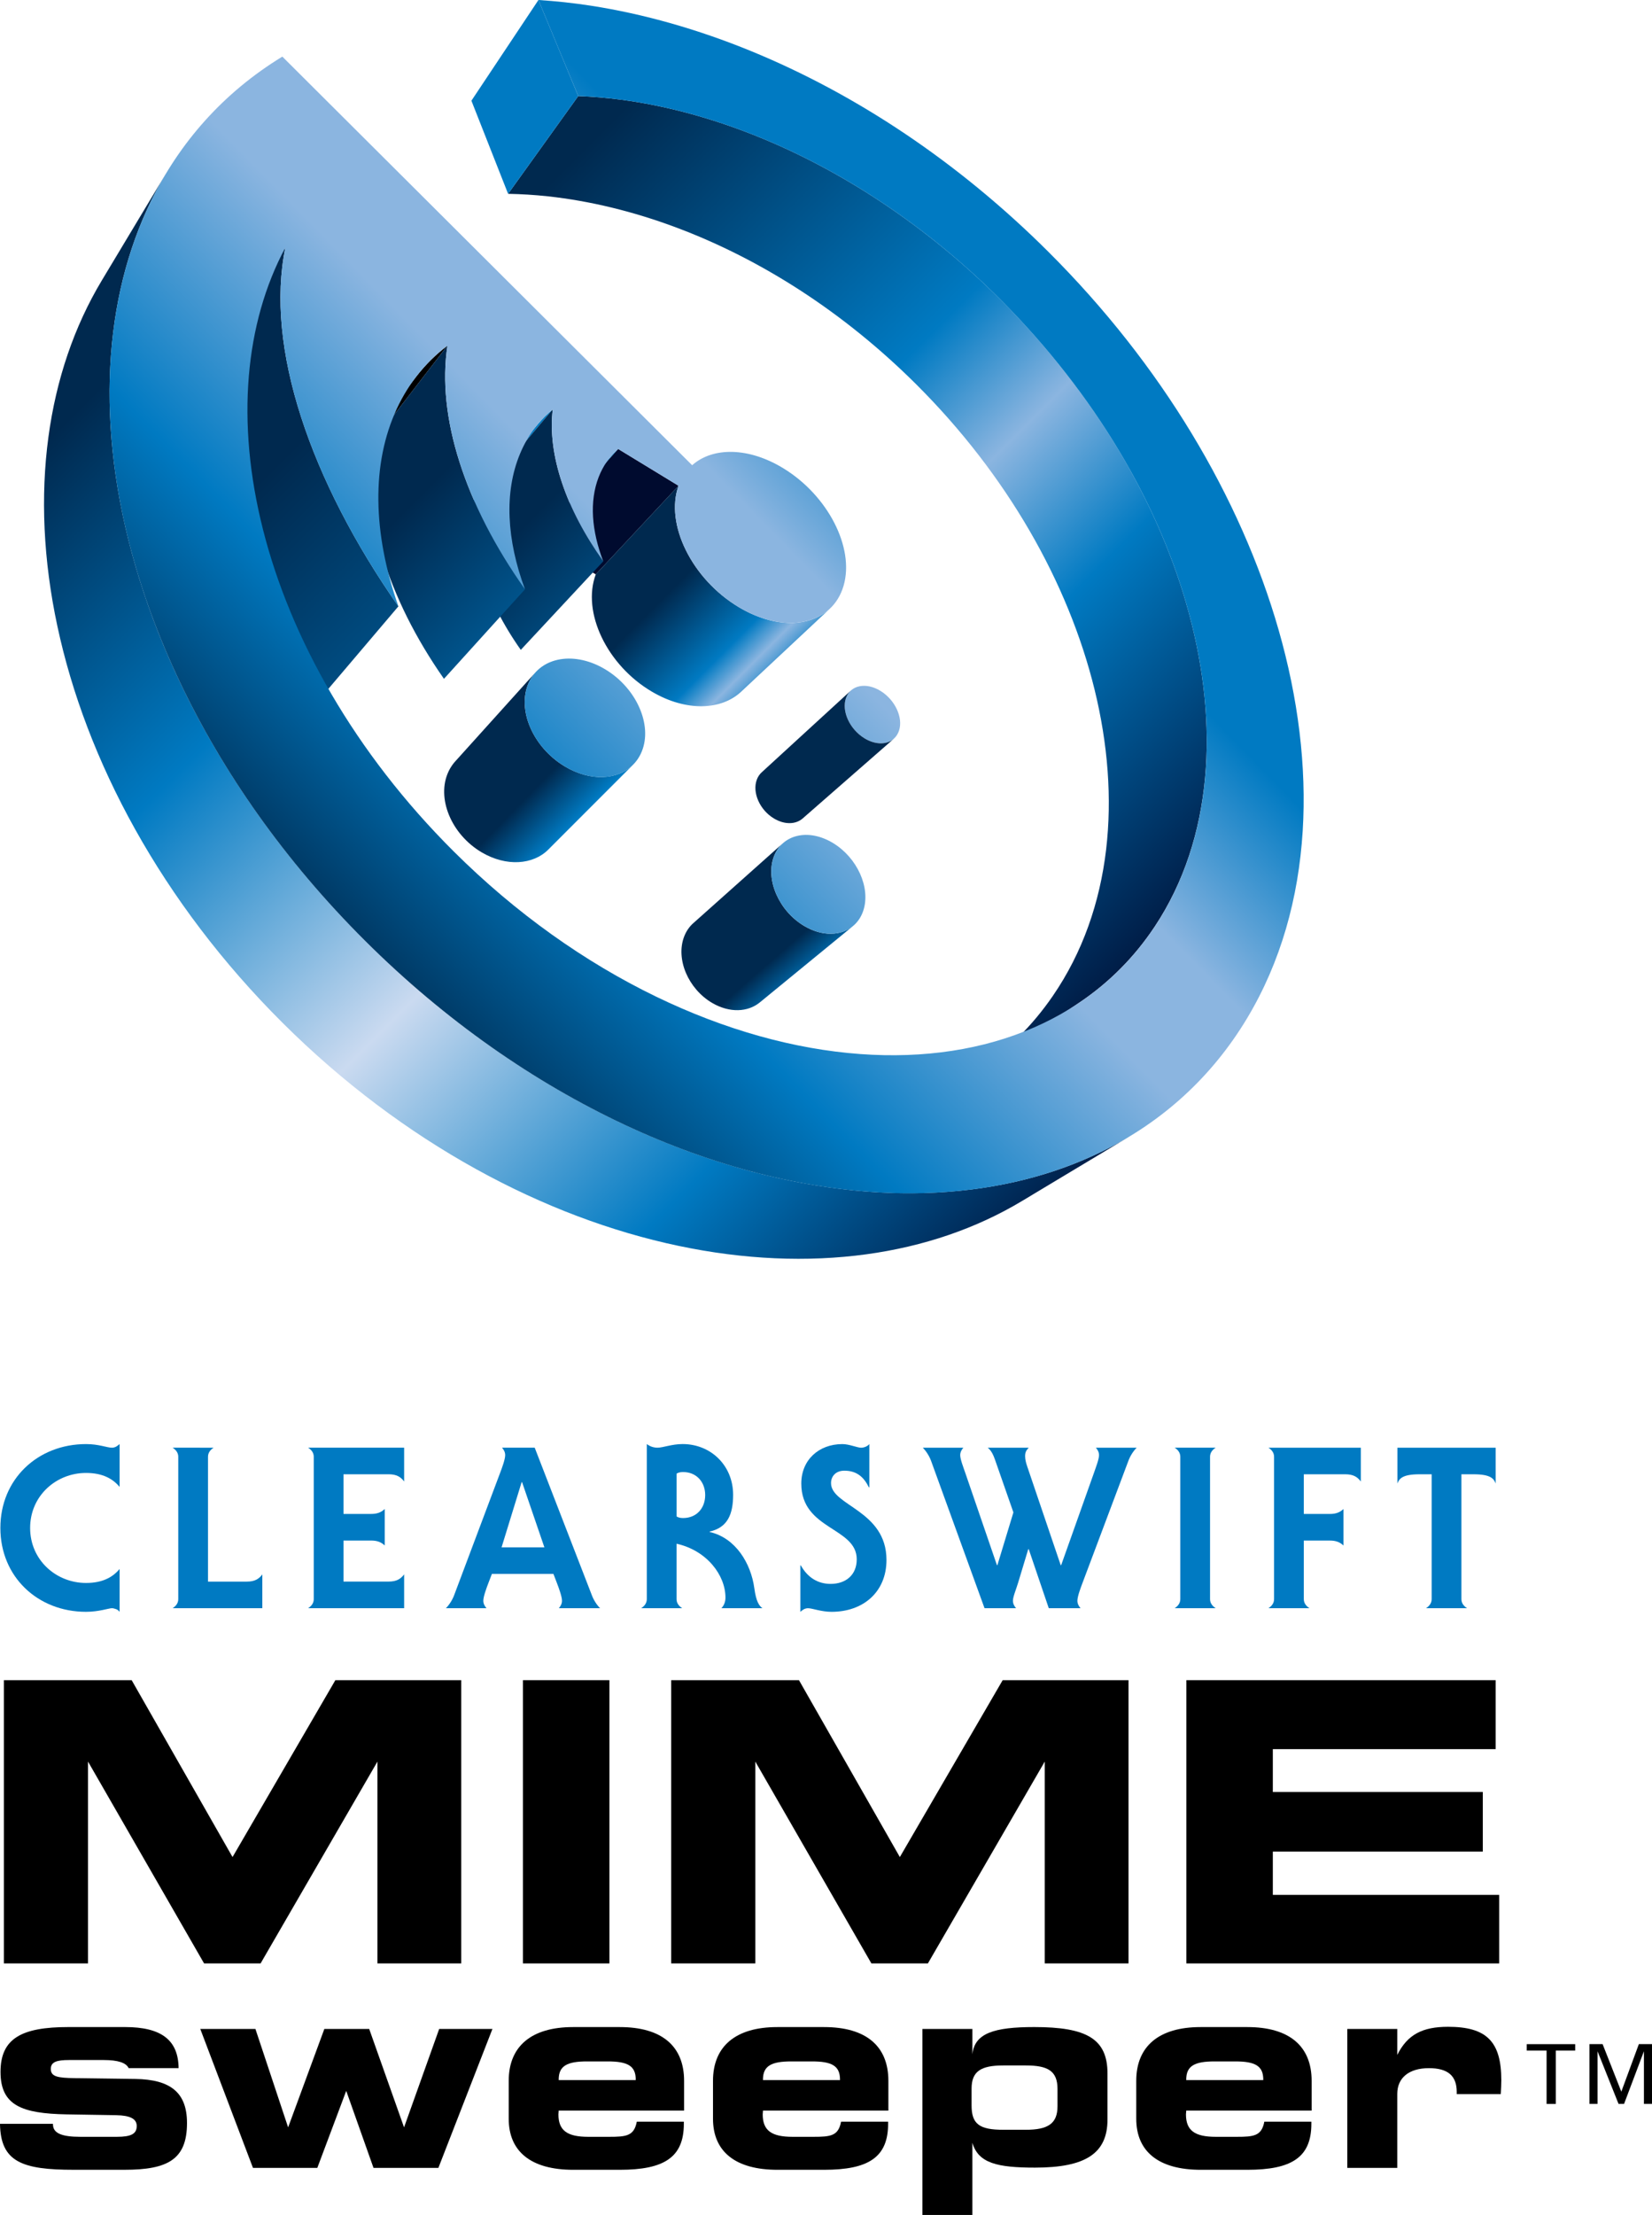 <?xml version="1.0" encoding="utf-8"?>
<!-- Generator: Adobe Illustrator 13.0.0, SVG Export Plug-In . SVG Version: 6.00 Build 14948)  -->
<!DOCTYPE svg PUBLIC "-//W3C//DTD SVG 1.0//EN" "http://www.w3.org/TR/2001/REC-SVG-20010904/DTD/svg10.dtd">
<svg version="1.0" id="Layer_1" xmlns="http://www.w3.org/2000/svg" xmlns:xlink="http://www.w3.org/1999/xlink" x="0px" y="0px"
	 width="102.047px" height="136.78px" viewBox="0 0 102.047 136.78" enable-background="new 0 0 102.047 136.78"
	 xml:space="preserve">
<path d="M0.239,121.249v-17.494h7.893l6.232,10.925l6.353-10.925h7.772v17.494h-5.174v-12.465l-7.219,12.465h-3.489l-7.17-12.465
	v12.465H0.239z"/>
<path d="M32.303,121.249v-17.494h5.342v17.494H32.303z"/>
<path d="M41.46,121.249v-17.494h7.893l6.232,10.925l6.353-10.925h7.772v17.494h-5.174v-12.465l-7.219,12.465h-3.489l-7.171-12.465
	v12.465H41.46z"/>
<path d="M78.625,108.015v2.646h12.97v3.682h-12.97v2.672h13.981v4.234H73.284v-17.494H92.39v4.26H78.625z"/>
<path d="M3.272,131.154c0,0.017,0,0.017,0,0.034c0,0.551,0.551,0.768,1.686,0.768h2.253c0.868,0,1.235-0.168,1.235-0.668
	c0-0.451-0.417-0.651-1.269-0.668l-3.055-0.05c-2.771-0.05-4.09-0.551-4.09-2.621s1.302-2.771,4.19-2.771h3.505
	c2.237,0,3.289,0.801,3.305,2.537H7.946c-0.15-0.334-0.667-0.501-1.536-0.501H4.257c-0.751,0-1.119,0.117-1.119,0.551
	c0,0.484,0.451,0.551,1.453,0.567l3.772,0.05c2.187,0.034,3.188,0.853,3.188,2.722c0,2.236-1.168,2.888-3.856,2.888H4.557
	c-3.188,0-4.523-0.484-4.557-2.838H3.272z"/>
<path d="M12.372,125.295h3.406l2.02,6.077l2.237-6.077h2.771l2.153,6.077l2.17-6.077h3.289l-3.339,8.581h-4.006l-1.686-4.758
	l-1.787,4.758h-3.973L12.372,125.295z"/>
<path d="M42.242,131.021c0,0.05,0,0.084,0,0.134c0,2.07-1.219,2.838-3.957,2.838h-2.871c-2.621,0-3.99-1.135-3.99-3.155V128.5
	c0-2.137,1.402-3.321,3.973-3.321h2.888c2.587,0,3.973,1.168,3.973,3.321v1.837h-7.746c0,0.083-0.017,0.167-0.017,0.233
	c0,1.001,0.551,1.386,1.836,1.386h1.302c1.052,0,1.536-0.051,1.703-0.936H42.242z M39.27,128.45c0-0.017,0-0.033,0-0.033
	c0-0.852-0.517-1.118-1.736-1.118h-1.269c-1.219,0-1.753,0.267-1.753,1.118c0,0,0,0.017,0,0.033H39.27z"/>
<path d="M54.86,131.021c0,0.05,0,0.084,0,0.134c0,2.07-1.219,2.838-3.957,2.838h-2.871c-2.621,0-3.989-1.135-3.989-3.155V128.5
	c0-2.137,1.402-3.321,3.973-3.321h2.888c2.588,0,3.973,1.168,3.973,3.321v1.837h-7.746c0,0.083-0.017,0.167-0.017,0.233
	c0,1.001,0.551,1.386,1.836,1.386h1.302c1.052,0,1.536-0.051,1.703-0.936H54.86z M51.888,128.45c0-0.017,0-0.033,0-0.033
	c0-0.852-0.517-1.118-1.736-1.118h-1.269c-1.219,0-1.753,0.267-1.753,1.118c0,0,0,0.017,0,0.033H51.888z"/>
<path d="M60.066,136.78h-3.088v-11.485h3.088v1.569c0.133-1.303,1.335-1.686,3.823-1.686c3.222,0,4.523,0.717,4.523,2.87v2.838
	c0,2.104-1.369,2.972-4.474,2.972c-2.32,0-3.505-0.267-3.873-1.535V136.78z M60.016,128.984v1.035c0,1.151,0.484,1.502,1.953,1.502
	h1.402c1.369,0,1.953-0.384,1.953-1.452v-1.068c0-1.118-0.601-1.452-1.953-1.452h-1.402
	C60.584,127.549,60.016,127.916,60.016,128.984z"/>
<path d="M81.005,131.021c0,0.05,0,0.084,0,0.134c0,2.07-1.219,2.838-3.956,2.838h-2.871c-2.621,0-3.99-1.135-3.99-3.155V128.5
	c0-2.137,1.402-3.321,3.973-3.321h2.888c2.587,0,3.973,1.168,3.973,3.321v1.837h-7.746c0,0.083-0.017,0.167-0.017,0.233
	c0,1.001,0.551,1.386,1.836,1.386h1.302c1.052,0,1.536-0.051,1.703-0.936H81.005z M78.034,128.45c0-0.017,0-0.033,0-0.033
	c0-0.852-0.518-1.118-1.736-1.118h-1.269c-1.219,0-1.753,0.267-1.753,1.118c0,0,0,0.017,0,0.033H78.034z"/>
<path d="M89.45,125.162c2.371,0,3.289,0.901,3.289,3.305c0,0.267-0.017,0.551-0.033,0.852h-2.721c0-0.05,0-0.083,0-0.134
	c0-1.002-0.551-1.469-1.72-1.469c-1.235,0-1.953,0.601-1.953,1.586v4.574h-3.088v-8.581h3.088v1.603
	C86.946,125.629,87.881,125.162,89.45,125.162z"/>
<path d="M97.302,126.631h-1.197v3.292h-0.57v-3.292h-1.226v-0.398h2.993V126.631z M100.152,129.167l1.083-2.935h0.812v3.69h-0.499
	v-3.249l-1.226,3.249h-0.342l-1.297-3.249v3.249h-0.499v-3.69h0.812L100.152,129.167z"/>
<linearGradient id="SVGID_1_" gradientUnits="userSpaceOnUse" x1="6738.191" y1="6227.294" x2="6855.691" y2="6344.794" gradientTransform="matrix(0.378 0 0 0.378 -2514.93 -2340.789)">
	<stop  offset="0" style="stop-color:#00294F"/>
	<stop  offset="0.37" style="stop-color:#007AC2"/>
	<stop  offset="0.5" style="stop-color:#8BB5E0"/>
	<stop  offset="0.65" style="stop-color:#007AC2"/>
	<stop  offset="1" style="stop-color:#000B2F"/>
</linearGradient>
<path fill="url(#SVGID_1_)" d="M73.455,37.913c-0.906-3.372-2.368-6.786-4.329-10.073c-1.937-3.247-4.382-6.405-7.307-9.32
	c-2.331-2.323-4.812-4.339-7.366-6.034c-2.574-1.708-5.24-3.104-7.916-4.161c-2.716-1.073-5.458-1.806-8.136-2.164
	c-0.901-0.12-1.796-0.194-2.682-0.229l-4.333,6.037c0.81,0.016,1.626,0.064,2.449,0.153c2.62,0.285,5.299,0.938,7.945,1.929
	c2.609,0.977,5.203,2.288,7.7,3.911c2.478,1.611,4.877,3.541,7.123,5.778c2.816,2.807,5.154,5.865,6.987,9.02
	c1.854,3.192,3.211,6.519,4.021,9.813c0.827,3.367,1.089,6.73,0.715,9.899c-0.386,3.265-1.451,6.348-3.286,9.022
	c-0.32,0.467-0.659,0.915-1.016,1.342c-0.359,0.43-0.735,0.84-1.128,1.229c-0.396,0.392-0.809,0.763-1.237,1.113
	c-0.432,0.353-0.879,0.684-1.342,0.994l6.33-4.241c0.464-0.311,0.913-0.644,1.343-0.999c0.428-0.353,0.839-0.727,1.232-1.123
	c0.391-0.394,0.763-0.808,1.117-1.243c0.352-0.433,0.685-0.886,0.999-1.36c1.796-2.709,2.797-5.847,3.102-9.179
	C74.737,44.799,74.382,41.362,73.455,37.913z"/>
<polygon fill="#007AC2" points="35.719,5.933 31.386,11.97 29.12,6.219 33.261,0 "/>
<linearGradient id="SVGID_2_" gradientUnits="userSpaceOnUse" x1="6780.537" y1="6303.612" x2="6760.873" y2="6283.949" gradientTransform="matrix(0.378 0 0 0.378 -2514.93 -2340.789)">
	<stop  offset="0" style="stop-color:#00294F"/>
	<stop  offset="0.37" style="stop-color:#007AC2"/>
	<stop  offset="0.5" style="stop-color:#8BB5E0"/>
	<stop  offset="0.65" style="stop-color:#007AC2"/>
	<stop  offset="1" style="stop-color:#000B2F"/>
</linearGradient>
<polygon fill="url(#SVGID_2_)" points="41.915,29.997 36.803,35.47 33.201,33.324 38.184,27.723 "/>
<path fill="#007AC2" d="M32.831,33.695l4.981-5.602c0.029-0.033,0.059-0.065,0.089-0.097s0.061-0.063,0.092-0.094
	c0.031-0.031,0.062-0.062,0.094-0.091c0.032-0.03,0.064-0.06,0.097-0.088l-4.982,5.601c-0.033,0.029-0.064,0.059-0.096,0.088
	c-0.032,0.03-0.063,0.061-0.094,0.092c-0.031,0.031-0.062,0.062-0.091,0.094C32.889,33.63,32.86,33.663,32.831,33.695z"/>
<linearGradient id="SVGID_3_" gradientUnits="userSpaceOnUse" x1="6763.792" y1="6288.101" x2="6789.061" y2="6313.369" gradientTransform="matrix(0.378 0 0 0.378 -2514.93 -2340.789)">
	<stop  offset="0" style="stop-color:#00294F"/>
	<stop  offset="0.37" style="stop-color:#007AC2"/>
	<stop  offset="0.5" style="stop-color:#8BB5E0"/>
	<stop  offset="0.65" style="stop-color:#007AC2"/>
	<stop  offset="1" style="stop-color:#000B2F"/>
</linearGradient>
<path fill="url(#SVGID_3_)" d="M51.257,37.594l-5.469,5.117c-0.307,0.287-0.67,0.509-1.076,0.66
	c-0.408,0.152-0.857,0.234-1.335,0.242c-0.479,0.007-0.986-0.06-1.505-0.206c-0.521-0.146-1.053-0.373-1.581-0.681
	c-0.698-0.407-1.322-0.92-1.85-1.497c-0.528-0.576-0.959-1.216-1.276-1.878c-0.315-0.66-0.515-1.341-0.581-2.003
	c-0.066-0.659,0.001-1.298,0.218-1.878l5.112-5.473c-0.21,0.588-0.265,1.239-0.185,1.915c0.082,0.678,0.3,1.379,0.637,2.062
	c0.337,0.684,0.793,1.348,1.346,1.949s1.202,1.139,1.925,1.571c0.547,0.327,1.096,0.569,1.632,0.73
	c0.534,0.161,1.054,0.24,1.543,0.243c0.488,0.002,0.946-0.072,1.359-0.219C50.584,38.1,50.95,37.881,51.257,37.594z"/>
<path fill="#007AC2" d="M28.413,31.904l4.836-5.742c0.068-0.081,0.138-0.16,0.209-0.237s0.145-0.152,0.219-0.226
	s0.151-0.146,0.229-0.215c0.078-0.07,0.157-0.139,0.238-0.205l-4.84,5.74c-0.081,0.067-0.159,0.136-0.237,0.206
	c-0.077,0.07-0.153,0.143-0.227,0.216s-0.147,0.149-0.218,0.226C28.55,31.744,28.481,31.823,28.413,31.904z"/>
<linearGradient id="SVGID_4_" gradientUnits="userSpaceOnUse" x1="6930.195" y1="6277.288" x2="7004.948" y2="6352.041" gradientTransform="matrix(0.378 0 0 0.378 -2586.809 -2340.789)">
	<stop  offset="0" style="stop-color:#00294F"/>
	<stop  offset="0.37" style="stop-color:#007AC2"/>
	<stop  offset="0.5" style="stop-color:#8BB5E0"/>
	<stop  offset="0.65" style="stop-color:#007AC2"/>
	<stop  offset="1" style="stop-color:#000B2F"/>
</linearGradient>
<path fill="url(#SVGID_4_)" d="M37.265,34.663l-5.095,5.469c-0.545-0.772-1.021-1.558-1.423-2.346
	c-0.401-0.786-0.727-1.573-0.974-2.351c-0.245-0.774-0.41-1.538-0.49-2.28c-0.08-0.738-0.075-1.454,0.021-2.137l4.84-5.74
	c-0.083,0.695-0.075,1.427,0.021,2.183c0.097,0.76,0.281,1.545,0.548,2.342c0.268,0.801,0.618,1.614,1.045,2.427
	C36.186,33.045,36.69,33.86,37.265,34.663z"/>
<path d="M21.123,29.225l4.591-5.972c0.14-0.182,0.286-0.358,0.437-0.529c0.151-0.17,0.307-0.335,0.467-0.495
	c0.161-0.159,0.326-0.312,0.497-0.46c0.17-0.147,0.345-0.289,0.525-0.425l-4.608,5.967c-0.178,0.138-0.351,0.281-0.519,0.429
	c-0.168,0.148-0.333,0.303-0.492,0.462c-0.16,0.16-0.314,0.324-0.464,0.495C21.408,28.867,21.263,29.043,21.123,29.225z"/>
<linearGradient id="SVGID_5_" gradientUnits="userSpaceOnUse" x1="6397.953" y1="6378.183" x2="6541.948" y2="6236.852" gradientTransform="matrix(0.378 0 0 0.378 -2383.078 -2342.299)">
	<stop  offset="0" style="stop-color:#002D53"/>
	<stop  offset="0.2" style="stop-color:#007AC2"/>
	<stop  offset="0.41" style="stop-color:#8BB5E0"/>
	<stop  offset="0.5" style="stop-color:#8BB5E0"/>
	<stop  offset="0.65" style="stop-color:#007AC2"/>
	<stop  offset="1" style="stop-color:#007AC2"/>
</linearGradient>
<path fill="url(#SVGID_5_)" d="M53.397,45.591c-0.228-0.14-0.432-0.314-0.604-0.511s-0.313-0.414-0.416-0.639
	c-0.103-0.225-0.168-0.458-0.191-0.684c-0.022-0.227,0-0.447,0.07-0.649c0.07-0.201,0.184-0.364,0.328-0.486
	c0.144-0.122,0.318-0.204,0.511-0.243s0.406-0.036,0.626,0.011c0.22,0.048,0.448,0.14,0.672,0.278
	c0.225,0.138,0.424,0.311,0.594,0.503s0.309,0.407,0.412,0.628c0.104,0.222,0.17,0.451,0.195,0.676s0.006,0.445-0.061,0.647
	c-0.067,0.203-0.177,0.368-0.318,0.493c-0.141,0.125-0.314,0.211-0.507,0.254s-0.407,0.043-0.629-0.003
	C53.857,45.822,53.625,45.73,53.397,45.591z"/>
<linearGradient id="SVGID_6_" gradientUnits="userSpaceOnUse" x1="6781.378" y1="6326.663" x2="6788.655" y2="6334.289" gradientTransform="matrix(0.378 0 0 0.378 -2510.401 -2342.299)">
	<stop  offset="0" style="stop-color:#00294F"/>
	<stop  offset="0.37" style="stop-color:#007AC2"/>
	<stop  offset="0.5" style="stop-color:#8BB5E0"/>
	<stop  offset="0.65" style="stop-color:#007AC2"/>
	<stop  offset="1" style="stop-color:#000B2F"/>
</linearGradient>
<path fill="url(#SVGID_6_)" d="M54.844,45.833c-0.137,0.047-0.286,0.071-0.443,0.07c-0.158-0.001-0.323-0.027-0.492-0.079
	c-0.168-0.051-0.341-0.129-0.511-0.233c-0.228-0.14-0.432-0.314-0.604-0.511s-0.313-0.414-0.416-0.639
	c-0.103-0.225-0.168-0.458-0.191-0.684c-0.022-0.227,0-0.447,0.07-0.649c0.016-0.047,0.035-0.091,0.056-0.134
	c0.021-0.043,0.044-0.083,0.069-0.122c0.025-0.039,0.052-0.075,0.081-0.108c0.029-0.034,0.06-0.066,0.092-0.096l-5.506,5.047
	c-0.032,0.029-0.063,0.061-0.092,0.095s-0.056,0.07-0.081,0.107c-0.025,0.038-0.049,0.078-0.07,0.12
	c-0.021,0.042-0.04,0.086-0.057,0.132c-0.073,0.198-0.099,0.413-0.082,0.633c0.017,0.221,0.076,0.446,0.172,0.663
	c0.096,0.218,0.229,0.427,0.393,0.615c0.164,0.188,0.359,0.354,0.579,0.486c0.164,0.098,0.331,0.17,0.494,0.218
	c0.164,0.047,0.325,0.069,0.479,0.067c0.154-0.001,0.3-0.027,0.435-0.076s0.256-0.119,0.362-0.211l5.63-4.922
	C55.104,45.715,54.98,45.786,54.844,45.833z"/>
<linearGradient id="SVGID_7_" gradientUnits="userSpaceOnUse" x1="6913.167" y1="6272.318" x2="7000.162" y2="6359.314" gradientTransform="matrix(0.378 0 0 0.378 -2586.809 -2340.789)">
	<stop  offset="0" style="stop-color:#00294F"/>
	<stop  offset="0.37" style="stop-color:#007AC2"/>
	<stop  offset="0.5" style="stop-color:#8BB5E0"/>
	<stop  offset="0.65" style="stop-color:#007AC2"/>
	<stop  offset="1" style="stop-color:#000B2F"/>
</linearGradient>
<path fill="url(#SVGID_7_)" d="M32.428,36.394l-5.004,5.526c-0.875-1.251-1.636-2.524-2.273-3.8c-0.633-1.27-1.144-2.539-1.52-3.789
	c-0.374-1.242-0.616-2.462-0.718-3.644c-0.102-1.172-0.064-2.303,0.118-3.376l4.608-5.967c-0.167,1.092-0.185,2.247-0.059,3.447
	c0.126,1.21,0.398,2.465,0.806,3.744c0.41,1.288,0.958,2.599,1.633,3.914C30.699,33.77,31.505,35.092,32.428,36.394z"/>
<linearGradient id="SVGID_8_" gradientUnits="userSpaceOnUse" x1="6890.471" y1="6266.516" x2="7032.974" y2="6409.018" gradientTransform="matrix(0.378 0 0 0.378 -2586.809 -2340.789)">
	<stop  offset="0" style="stop-color:#00294F"/>
	<stop  offset="0.37" style="stop-color:#007AC2"/>
	<stop  offset="0.5" style="stop-color:#8BB5E0"/>
	<stop  offset="0.65" style="stop-color:#007AC2"/>
	<stop  offset="1" style="stop-color:#000B2F"/>
</linearGradient>
<path fill="url(#SVGID_8_)" d="M24.61,37.444l-4.804,5.657c-1.272-1.845-2.401-3.737-3.354-5.638
	c-0.947-1.888-1.719-3.779-2.288-5.636c-0.563-1.839-0.926-3.64-1.062-5.366c-0.134-1.706-0.046-3.335,0.286-4.853l4.239-6.324
	c-0.317,1.542-0.38,3.204-0.213,4.952c0.169,1.769,0.573,3.62,1.185,5.517c0.618,1.915,1.446,3.871,2.455,5.829
	C22.069,33.555,23.266,35.522,24.61,37.444z"/>
<linearGradient id="SVGID_9_" gradientUnits="userSpaceOnUse" x1="6740.864" y1="6321.197" x2="6757.06" y2="6336.998" gradientTransform="matrix(0.378 0 0 0.378 -2514.93 -2340.789)">
	<stop  offset="0" style="stop-color:#00294F"/>
	<stop  offset="0.37" style="stop-color:#007AC2"/>
	<stop  offset="0.5" style="stop-color:#8BB5E0"/>
	<stop  offset="0.65" style="stop-color:#007AC2"/>
	<stop  offset="1" style="stop-color:#000B2F"/>
</linearGradient>
<path fill="url(#SVGID_9_)" d="M38.269,47.773c-0.317,0.128-0.668,0.2-1.038,0.212c-0.372,0.013-0.763-0.035-1.16-0.145
	c-0.398-0.11-0.802-0.283-1.198-0.521c-0.491-0.296-0.922-0.664-1.281-1.076c-0.358-0.412-0.644-0.867-0.844-1.336
	c-0.2-0.469-0.314-0.952-0.332-1.42c-0.018-0.467,0.061-0.919,0.246-1.329c0.027-0.06,0.057-0.119,0.087-0.175
	c0.031-0.056,0.063-0.111,0.098-0.163c0.001-0.001,0.002-0.002,0.002-0.004c0.034-0.052,0.07-0.102,0.107-0.15
	c0.001-0.001,0.002-0.002,0.003-0.004c0.038-0.049,0.077-0.096,0.118-0.141l-4.968,5.51c-0.001,0.001-0.003,0.003-0.004,0.004
	c-0.001,0.002-0.003,0.003-0.004,0.005s-0.003,0.003-0.004,0.005c-0.001,0.001-0.002,0.003-0.004,0.004l0.015-0.016l0,0
	l-0.015,0.016c-0.01,0.011-0.02,0.022-0.029,0.034c-0.009,0.011-0.019,0.022-0.028,0.034c-0.01,0.011-0.019,0.023-0.028,0.035
	c-0.004,0.006-0.009,0.012-0.014,0.018c-0.001,0.001-0.001,0.001-0.002,0.002c0,0.001-0.001,0.002-0.002,0.003
	c-0.003,0.004-0.006,0.008-0.009,0.012v0c-0.008,0.01-0.015,0.02-0.022,0.03c-0.007,0.01-0.015,0.021-0.022,0.031
	c-0.007,0.01-0.014,0.021-0.021,0.031s-0.014,0.021-0.021,0.031c-0.003,0.004-0.006,0.009-0.009,0.013c0,0,0,0.001-0.001,0.001
	c0,0,0,0.001,0,0.001c-0.003,0.004-0.006,0.009-0.009,0.014c-0.007,0.01-0.013,0.021-0.02,0.031s-0.013,0.02-0.019,0.03
	c-0.006,0.011-0.013,0.021-0.019,0.031l0.006-0.006l0,0l-0.006,0.006c-0.005,0.009-0.01,0.018-0.015,0.027
	c-0.005,0.009-0.01,0.018-0.016,0.027c0,0,0,0.001,0,0.001s0,0,0,0c0,0,0,0,0,0c-0.004,0.009-0.009,0.017-0.014,0.025
	c-0.005,0.009-0.01,0.019-0.015,0.028c-0.005,0.009-0.009,0.018-0.014,0.027s-0.009,0.019-0.014,0.028
	c-0.004,0.01-0.009,0.019-0.014,0.028c-0.005,0.009-0.009,0.019-0.014,0.028c0,0.001,0,0.001-0.001,0.002c0,0,0,0.001-0.001,0.002
	c0,0,0,0.001,0,0.002l-0.001,0.001c-0.188,0.403-0.271,0.844-0.262,1.298c0.009,0.456,0.112,0.922,0.297,1.375
	c0.186,0.453,0.455,0.89,0.796,1.284c0.341,0.394,0.753,0.743,1.225,1.022c0.38,0.224,0.769,0.384,1.154,0.484
	c0.384,0.1,0.764,0.138,1.125,0.119c0.36-0.019,0.703-0.095,1.013-0.226c0.31-0.13,0.589-0.314,0.823-0.549l5.239-5.242
	C38.868,47.462,38.585,47.646,38.269,47.773z"/>
<linearGradient id="SVGID_10_" gradientUnits="userSpaceOnUse" x1="6379.026" y1="6358.899" x2="6523.021" y2="6217.568" gradientTransform="matrix(0.378 0 0 0.378 -2387.606 -2340.789)">
	<stop  offset="0" style="stop-color:#002D53"/>
	<stop  offset="0.2" style="stop-color:#007AC2"/>
	<stop  offset="0.41" style="stop-color:#8BB5E0"/>
	<stop  offset="0.5" style="stop-color:#8BB5E0"/>
	<stop  offset="0.65" style="stop-color:#007AC2"/>
	<stop  offset="1" style="stop-color:#007AC2"/>
</linearGradient>
<path fill="url(#SVGID_10_)" d="M32.662,42.159c0.185-0.408,0.458-0.735,0.794-0.977c0.334-0.242,0.73-0.399,1.162-0.47
	c0.43-0.07,0.897-0.053,1.374,0.054c0.476,0.106,0.963,0.303,1.437,0.594c0.474,0.29,0.89,0.647,1.237,1.045
	c0.348,0.398,0.628,0.836,0.828,1.291c0.201,0.455,0.322,0.925,0.352,1.384c0.03,0.46-0.033,0.911-0.201,1.324
	c-0.168,0.415-0.426,0.752-0.75,1.008c-0.325,0.257-0.715,0.43-1.146,0.516c-0.433,0.085-0.906,0.081-1.394-0.018
	c-0.489-0.1-0.992-0.294-1.482-0.589c-0.491-0.296-0.922-0.664-1.281-1.076c-0.358-0.412-0.644-0.867-0.844-1.336
	c-0.2-0.469-0.314-0.952-0.332-1.42C32.398,43.021,32.476,42.569,32.662,42.159z"/>
<linearGradient id="SVGID_11_" gradientUnits="userSpaceOnUse" x1="6780.861" y1="6348.139" x2="6792.532" y2="6361.506" gradientTransform="matrix(0.378 0 0 0.378 -2514.93 -2340.789)">
	<stop  offset="0" style="stop-color:#00294F"/>
	<stop  offset="0.37" style="stop-color:#007AC2"/>
	<stop  offset="0.5" style="stop-color:#8BB5E0"/>
	<stop  offset="0.65" style="stop-color:#007AC2"/>
	<stop  offset="1" style="stop-color:#000B2F"/>
</linearGradient>
<path fill="url(#SVGID_11_)" d="M52.681,57.195l-5.75,4.711c-0.183,0.149-0.39,0.265-0.615,0.345
	c-0.225,0.08-0.468,0.124-0.721,0.13c-0.254,0.006-0.518-0.026-0.786-0.099s-0.539-0.186-0.806-0.341
	c-0.373-0.217-0.702-0.495-0.977-0.813c-0.275-0.318-0.497-0.674-0.655-1.047c-0.158-0.372-0.251-0.76-0.273-1.141
	c-0.021-0.38,0.029-0.754,0.161-1.099c0.032-0.084,0.068-0.165,0.108-0.241c0.04-0.077,0.084-0.15,0.131-0.219
	c0.047-0.069,0.098-0.134,0.152-0.196s0.111-0.119,0.171-0.172l5.534-4.935c-0.061,0.054-0.118,0.112-0.172,0.174
	c-0.055,0.062-0.105,0.129-0.152,0.199c-0.047,0.07-0.091,0.145-0.13,0.223c-0.04,0.078-0.076,0.161-0.107,0.247
	c-0.128,0.353-0.172,0.737-0.142,1.129c0.03,0.394,0.135,0.795,0.305,1.182c0.17,0.387,0.405,0.759,0.694,1.091
	c0.29,0.333,0.634,0.625,1.021,0.856c0.278,0.165,0.559,0.286,0.836,0.366c0.276,0.08,0.549,0.118,0.81,0.116
	c0.26-0.001,0.509-0.042,0.739-0.121C52.287,57.461,52.497,57.346,52.681,57.195z"/>
<linearGradient id="SVGID_12_" gradientUnits="userSpaceOnUse" x1="6411.377" y1="6391.86" x2="6555.374" y2="6250.528" gradientTransform="matrix(0.378 0 0 0.378 -2387.606 -2340.789)">
	<stop  offset="0" style="stop-color:#002D53"/>
	<stop  offset="0.2" style="stop-color:#007AC2"/>
	<stop  offset="0.41" style="stop-color:#8BB5E0"/>
	<stop  offset="0.5" style="stop-color:#8BB5E0"/>
	<stop  offset="0.65" style="stop-color:#007AC2"/>
	<stop  offset="1" style="stop-color:#007AC2"/>
</linearGradient>
<path fill="url(#SVGID_12_)" d="M51.449,52.055c0.376,0.227,0.71,0.513,0.993,0.836c0.283,0.323,0.514,0.684,0.684,1.06
	c0.17,0.377,0.279,0.77,0.316,1.157c0.037,0.388,0.003,0.771-0.114,1.125c-0.117,0.355-0.307,0.65-0.549,0.876
	c-0.243,0.228-0.54,0.388-0.87,0.475c-0.331,0.087-0.696,0.101-1.075,0.035c-0.38-0.065-0.773-0.211-1.161-0.441
	c-0.388-0.23-0.731-0.523-1.021-0.856c-0.29-0.333-0.524-0.704-0.694-1.091c-0.17-0.386-0.275-0.788-0.305-1.182
	c-0.03-0.393,0.014-0.776,0.142-1.129c0.128-0.351,0.327-0.639,0.577-0.857c0.249-0.217,0.549-0.367,0.881-0.444
	c0.33-0.077,0.691-0.082,1.064-0.01C50.688,51.681,51.072,51.828,51.449,52.055z"/>
<linearGradient id="SVGID_13_" gradientUnits="userSpaceOnUse" x1="6662.804" y1="6262.683" x2="6814.033" y2="6413.912" gradientTransform="matrix(0.378 0 0 0.378 -2514.93 -2340.789)">
	<stop  offset="0" style="stop-color:#00294F"/>
	<stop  offset="0.25" style="stop-color:#007AC2"/>
	<stop  offset="0.5" style="stop-color:#CADAF0"/>
	<stop  offset="0.75" style="stop-color:#007AC2"/>
	<stop  offset="1" style="stop-color:#000B2F"/>
</linearGradient>
<path fill="url(#SVGID_13_)" d="M69.724,70.208l-6.592,3.958c-2.833,1.701-6.081,2.808-9.616,3.291
	c-3.639,0.497-7.559,0.331-11.604-0.521c-4.135-0.871-8.365-2.45-12.503-4.739c-4.19-2.317-8.24-5.336-11.947-9.027
	c-3.724-3.706-6.773-7.763-9.118-11.965c-2.315-4.151-3.916-8.399-4.803-12.554c-0.867-4.064-1.043-8.005-0.55-11.664
	c0.479-3.554,1.588-6.819,3.297-9.667l3.958-6.592c-1.719,2.864-2.814,6.175-3.256,9.801c-0.456,3.739-0.214,7.79,0.745,11.987
	c0.981,4.296,2.706,8.707,5.171,13.037c2.497,4.386,5.724,8.638,9.643,12.539c3.903,3.885,8.146,7.08,12.519,9.549
	c4.316,2.437,8.708,4.139,12.983,5.103c4.177,0.942,8.205,1.173,11.924,0.713C63.581,73.012,66.875,71.919,69.724,70.208z"/>
<path fill="none" d="M69.724,70.208l-6.592,3.958c-2.833,1.701-6.081,2.808-9.616,3.291c-3.639,0.497-7.559,0.331-11.604-0.521
	c-4.135-0.871-8.365-2.45-12.503-4.739c-4.19-2.317-8.24-5.336-11.947-9.027c-3.724-3.706-6.773-7.763-9.118-11.965
	c-2.315-4.151-3.916-8.399-4.803-12.554c-0.867-4.064-1.043-8.005-0.55-11.664c0.479-3.554,1.588-6.819,3.297-9.667l3.958-6.592
	c-1.719,2.864-2.814,6.175-3.256,9.801c-0.456,3.739-0.214,7.79,0.745,11.987c0.981,4.296,2.706,8.707,5.171,13.037
	c2.497,4.386,5.724,8.638,9.643,12.539c3.903,3.885,8.146,7.08,12.519,9.549c4.316,2.437,8.708,4.139,12.983,5.103
	c4.177,0.942,8.205,1.173,11.924,0.713C63.581,73.012,66.875,71.919,69.724,70.208z"/>
<linearGradient id="SVGID_14_" gradientUnits="userSpaceOnUse" x1="6378.828" y1="6358.7" x2="6522.828" y2="6217.365" gradientTransform="matrix(0.378 0 0 0.378 -2387.606 -2340.789)">
	<stop  offset="0" style="stop-color:#002D53"/>
	<stop  offset="0.2" style="stop-color:#007AC2"/>
	<stop  offset="0.41" style="stop-color:#8BB5E0"/>
	<stop  offset="0.5" style="stop-color:#8BB5E0"/>
	<stop  offset="0.65" style="stop-color:#007AC2"/>
	<stop  offset="1" style="stop-color:#007AC2"/>
</linearGradient>
<path fill="url(#SVGID_14_)" d="M78.984,38.906c-1.17-4.087-2.99-8.207-5.387-12.162c-2.363-3.897-5.319-7.687-8.834-11.191
	c-2.802-2.793-5.779-5.226-8.843-7.285c-3.093-2.078-6.302-3.793-9.53-5.115c-3.287-1.346-6.62-2.294-9.89-2.801
	C35.415,0.184,34.333,0.07,33.261,0l2.458,5.933c0.886,0.034,1.781,0.108,2.682,0.229c2.678,0.358,5.42,1.09,8.136,2.164
	c2.676,1.057,5.342,2.452,7.916,4.161c2.554,1.695,5.035,3.71,7.366,6.034c2.925,2.915,5.371,6.074,7.307,9.32
	c1.961,3.287,3.423,6.701,4.329,10.073c0.927,3.449,1.283,6.886,0.987,10.117c-0.305,3.333-1.306,6.47-3.102,9.179
	c-1.866,2.815-4.412,4.903-7.452,6.233c-3.148,1.377-6.808,1.936-10.749,1.648c-4.051-0.295-8.358-1.482-12.64-3.559
	c-4.351-2.111-8.615-5.113-12.475-8.956c-3.044-3.032-5.572-6.324-7.555-9.72c-1.962-3.362-3.373-6.795-4.223-10.153
	c-0.835-3.297-1.125-6.5-0.875-9.479c0.244-2.909,1-5.59,2.255-7.937c-0.317,1.542-0.38,3.204-0.213,4.952
	c0.169,1.769,0.573,3.62,1.185,5.517c0.618,1.915,1.446,3.871,2.455,5.829c1.016,1.972,2.212,3.939,3.557,5.861
	c-0.397-1.131-0.702-2.251-0.91-3.349c-0.207-1.091-0.317-2.159-0.328-3.194c-0.011-1.027,0.077-2.021,0.268-2.971
	c0.188-0.942,0.478-1.841,0.871-2.688c0.188-0.403,0.395-0.786,0.622-1.151c0.226-0.363,0.47-0.707,0.733-1.033
	c0.262-0.324,0.541-0.629,0.838-0.916c0.295-0.285,0.607-0.552,0.935-0.801c-0.167,1.092-0.185,2.247-0.059,3.447
	c0.126,1.21,0.398,2.465,0.806,3.744c0.41,1.288,0.958,2.599,1.633,3.914c0.679,1.321,1.485,2.643,2.409,3.945
	c-0.284-0.766-0.507-1.524-0.667-2.27c-0.159-0.743-0.254-1.471-0.283-2.179c-0.029-0.704,0.009-1.388,0.115-2.043
	c0.106-0.652,0.28-1.276,0.525-1.867c0.116-0.281,0.247-0.55,0.391-0.806c0.144-0.255,0.301-0.498,0.471-0.728
	c0.169-0.229,0.352-0.446,0.546-0.65c0.193-0.203,0.399-0.394,0.616-0.572c-0.083,0.695-0.075,1.427,0.021,2.183
	c0.097,0.76,0.281,1.545,0.548,2.342c0.268,0.801,0.618,1.614,1.045,2.427c0.428,0.815,0.933,1.63,1.507,2.433
	c-0.181-0.471-0.325-0.938-0.431-1.398c-0.105-0.458-0.172-0.909-0.199-1.348c-0.026-0.437-0.012-0.862,0.045-1.272
	c0.057-0.407,0.155-0.799,0.298-1.17c0.068-0.177,0.145-0.346,0.23-0.507c0.085-0.162,0.178-0.315,0.28-0.461
	c0.101-0.146,0.21-0.284,0.326-0.415s0.24-0.253,0.37-0.369l3.731,2.274c-0.21,0.588-0.265,1.239-0.185,1.915
	c0.082,0.678,0.3,1.379,0.637,2.062c0.337,0.684,0.793,1.348,1.346,1.949s1.202,1.139,1.925,1.571
	c0.722,0.431,1.447,0.715,2.14,0.859c0.689,0.144,1.345,0.149,1.932,0.024c0.583-0.124,1.098-0.376,1.51-0.748
	c0.409-0.37,0.717-0.857,0.891-1.455c0.173-0.594,0.197-1.241,0.094-1.902c-0.103-0.658-0.332-1.333-0.667-1.984
	c-0.334-0.65-0.775-1.279-1.302-1.851s-1.143-1.086-1.828-1.507c-0.535-0.329-1.074-0.576-1.601-0.746
	c-0.529-0.169-1.047-0.261-1.539-0.276c-0.493-0.015-0.959,0.047-1.382,0.184c-0.425,0.138-0.807,0.351-1.129,0.638L17.441,3.496
	c-3.617,2.207-6.353,5.282-8.153,9.008c-1.88,3.892-2.725,8.465-2.479,13.433c0.254,5.144,1.676,10.646,4.28,16.134
	c2.658,5.6,6.5,11.085,11.46,16.023c4.959,4.937,10.456,8.75,16.059,11.377c5.489,2.573,10.984,3.962,16.114,4.186
	c4.954,0.216,9.508-0.657,13.377-2.562c3.704-1.823,6.754-4.58,8.935-8.212c2.081-3.466,3.179-7.417,3.436-11.566
	C80.717,47.321,80.187,43.106,78.984,38.906z"/>
<g>
	<path fill="#007AC2" d="M7.388,91.822c-0.417-0.501-1.044-0.863-2.074-0.863c-1.838,0-3.453,1.406-3.453,3.397
		c0,1.991,1.615,3.397,3.453,3.397c1.03,0,1.657-0.362,2.074-0.863v2.645c-0.069-0.083-0.139-0.14-0.223-0.167
		s-0.167-0.056-0.25-0.056c-0.195,0-0.808,0.223-1.601,0.223c-2.979,0-5.291-2.158-5.291-5.179c0-3.021,2.311-5.179,5.291-5.179
		c0.404,0,0.724,0.056,0.988,0.112S6.761,89.4,6.915,89.4c0.223,0,0.348-0.125,0.473-0.223V91.822z"/>
	<path fill="#007AC2" d="M13.197,89.4c-0.195,0.125-0.348,0.306-0.348,0.557v7.713h2.395c0.501,0,0.751-0.167,0.96-0.445v2.088
		h-5.541c0.195-0.126,0.348-0.306,0.348-0.558v-8.798c0-0.25-0.153-0.432-0.348-0.557H13.197z"/>
	<path fill="#007AC2" d="M19.033,99.312c0.195-0.126,0.348-0.306,0.348-0.558v-8.798c0-0.25-0.153-0.432-0.348-0.557h5.931v2.088
		c-0.209-0.279-0.459-0.446-0.961-0.446h-2.784v2.45h1.698c0.39,0,0.626-0.097,0.85-0.306v2.255
		c-0.223-0.208-0.459-0.306-0.85-0.306h-1.698v2.534h2.784c0.501,0,0.752-0.167,0.961-0.445v2.088H19.033z"/>
	<path fill="#007AC2" d="M30.385,97.196l-0.209,0.543c-0.139,0.362-0.32,0.863-0.32,1.114c0,0.194,0.098,0.348,0.195,0.459h-2.506
		c0.208-0.209,0.404-0.515,0.515-0.821l2.826-7.518c0.139-0.362,0.32-0.863,0.32-1.114c0-0.195-0.098-0.348-0.195-0.459h2.019
		l3.522,9.091c0.111,0.307,0.306,0.612,0.515,0.821H34.52c0.097-0.111,0.195-0.265,0.195-0.459c0-0.251-0.181-0.752-0.32-1.114
		l-0.208-0.543H30.385z M33.628,95.554L32.25,91.53h-0.028l-1.239,4.024H33.628z"/>
	<path fill="#007AC2" d="M44.563,99.312c0.153-0.167,0.25-0.376,0.25-0.654c0-1.378-1.142-2.91-3.021-3.328v3.424
		c0,0.252,0.153,0.432,0.348,0.558h-2.534c0.195-0.126,0.348-0.306,0.348-0.558v-9.578c0.209,0.153,0.418,0.223,0.668,0.223
		c0.334,0,0.877-0.223,1.545-0.223c1.74,0,3.119,1.323,3.119,3.133c0,1.169-0.32,2.019-1.448,2.27v0.027
		c1.601,0.362,2.548,1.936,2.757,3.467c0.111,0.822,0.292,1.086,0.501,1.239H44.563z M41.793,93.646
		c0.111,0.07,0.237,0.098,0.404,0.098c0.835,0,1.364-0.613,1.364-1.42c0-0.793-0.529-1.42-1.364-1.42
		c-0.167,0-0.292,0.028-0.404,0.098V93.646z"/>
	<path fill="#007AC2" d="M53.701,91.85h-0.028c-0.32-0.654-0.766-1.03-1.518-1.03c-0.529,0-0.821,0.348-0.821,0.766
		c0,1.406,3.425,1.671,3.425,4.748c0,1.963-1.42,3.202-3.397,3.202c-0.306,0-0.613-0.056-0.863-0.111s-0.445-0.111-0.585-0.111
		c-0.208,0-0.348,0.111-0.473,0.223v-2.868h0.028c0.418,0.751,1.058,1.142,1.838,1.142c0.947,0,1.615-0.557,1.615-1.518
		c0-1.991-3.425-1.81-3.425-4.678c0-1.462,1.086-2.437,2.534-2.437c0.223,0,0.446,0.056,0.654,0.112
		c0.209,0.056,0.39,0.111,0.501,0.111c0.195,0,0.39-0.083,0.515-0.223V91.85z"/>
	<path fill="#007AC2" d="M63.546,89.4c-0.167,0.181-0.223,0.292-0.223,0.529c0,0.223,0.07,0.446,0.125,0.613l2.074,6.112h0.028
		l2.019-5.68c0.125-0.362,0.32-0.863,0.32-1.114c0-0.195-0.098-0.348-0.195-0.459h2.52c-0.208,0.209-0.404,0.515-0.515,0.821
		l-2.826,7.518c-0.139,0.362-0.32,0.863-0.32,1.114c0,0.194,0.098,0.348,0.195,0.459h-1.963l-1.239-3.648h-0.028l-0.627,2.075
		c-0.125,0.418-0.32,0.863-0.32,1.114c0,0.194,0.097,0.348,0.195,0.459h-1.949l-3.299-9.091c-0.111-0.306-0.307-0.612-0.515-0.821
		h2.506c-0.098,0.111-0.195,0.265-0.195,0.459c0,0.25,0.195,0.751,0.32,1.114l1.949,5.68h0.028l0.989-3.258l-1.128-3.23
		c-0.097-0.278-0.223-0.585-0.459-0.766H63.546z"/>
	<path fill="#007AC2" d="M72.561,99.312c0.195-0.126,0.348-0.306,0.348-0.558v-8.798c0-0.25-0.153-0.432-0.348-0.557h2.534
		c-0.195,0.125-0.348,0.306-0.348,0.557v8.798c0,0.252,0.153,0.432,0.348,0.558H72.561z"/>
	<path fill="#007AC2" d="M78.701,89.957c0-0.25-0.153-0.432-0.348-0.557h5.708v2.088c-0.209-0.279-0.459-0.446-0.96-0.446h-2.562
		v2.45h1.601c0.39,0,0.626-0.097,0.849-0.306v2.255c-0.223-0.208-0.459-0.306-0.849-0.306h-1.601v3.619
		c0,0.252,0.153,0.432,0.348,0.558h-2.534c0.195-0.126,0.348-0.306,0.348-0.558V89.957z"/>
	<path fill="#007AC2" d="M92.39,89.4v2.213c-0.111-0.306-0.32-0.571-1.365-0.571h-0.751v7.712c0,0.252,0.153,0.432,0.348,0.558
		h-2.534c0.195-0.126,0.348-0.306,0.348-0.558v-7.712h-0.752c-1.044,0-1.253,0.265-1.364,0.571V89.4H92.39z"/>
</g>
</svg>

